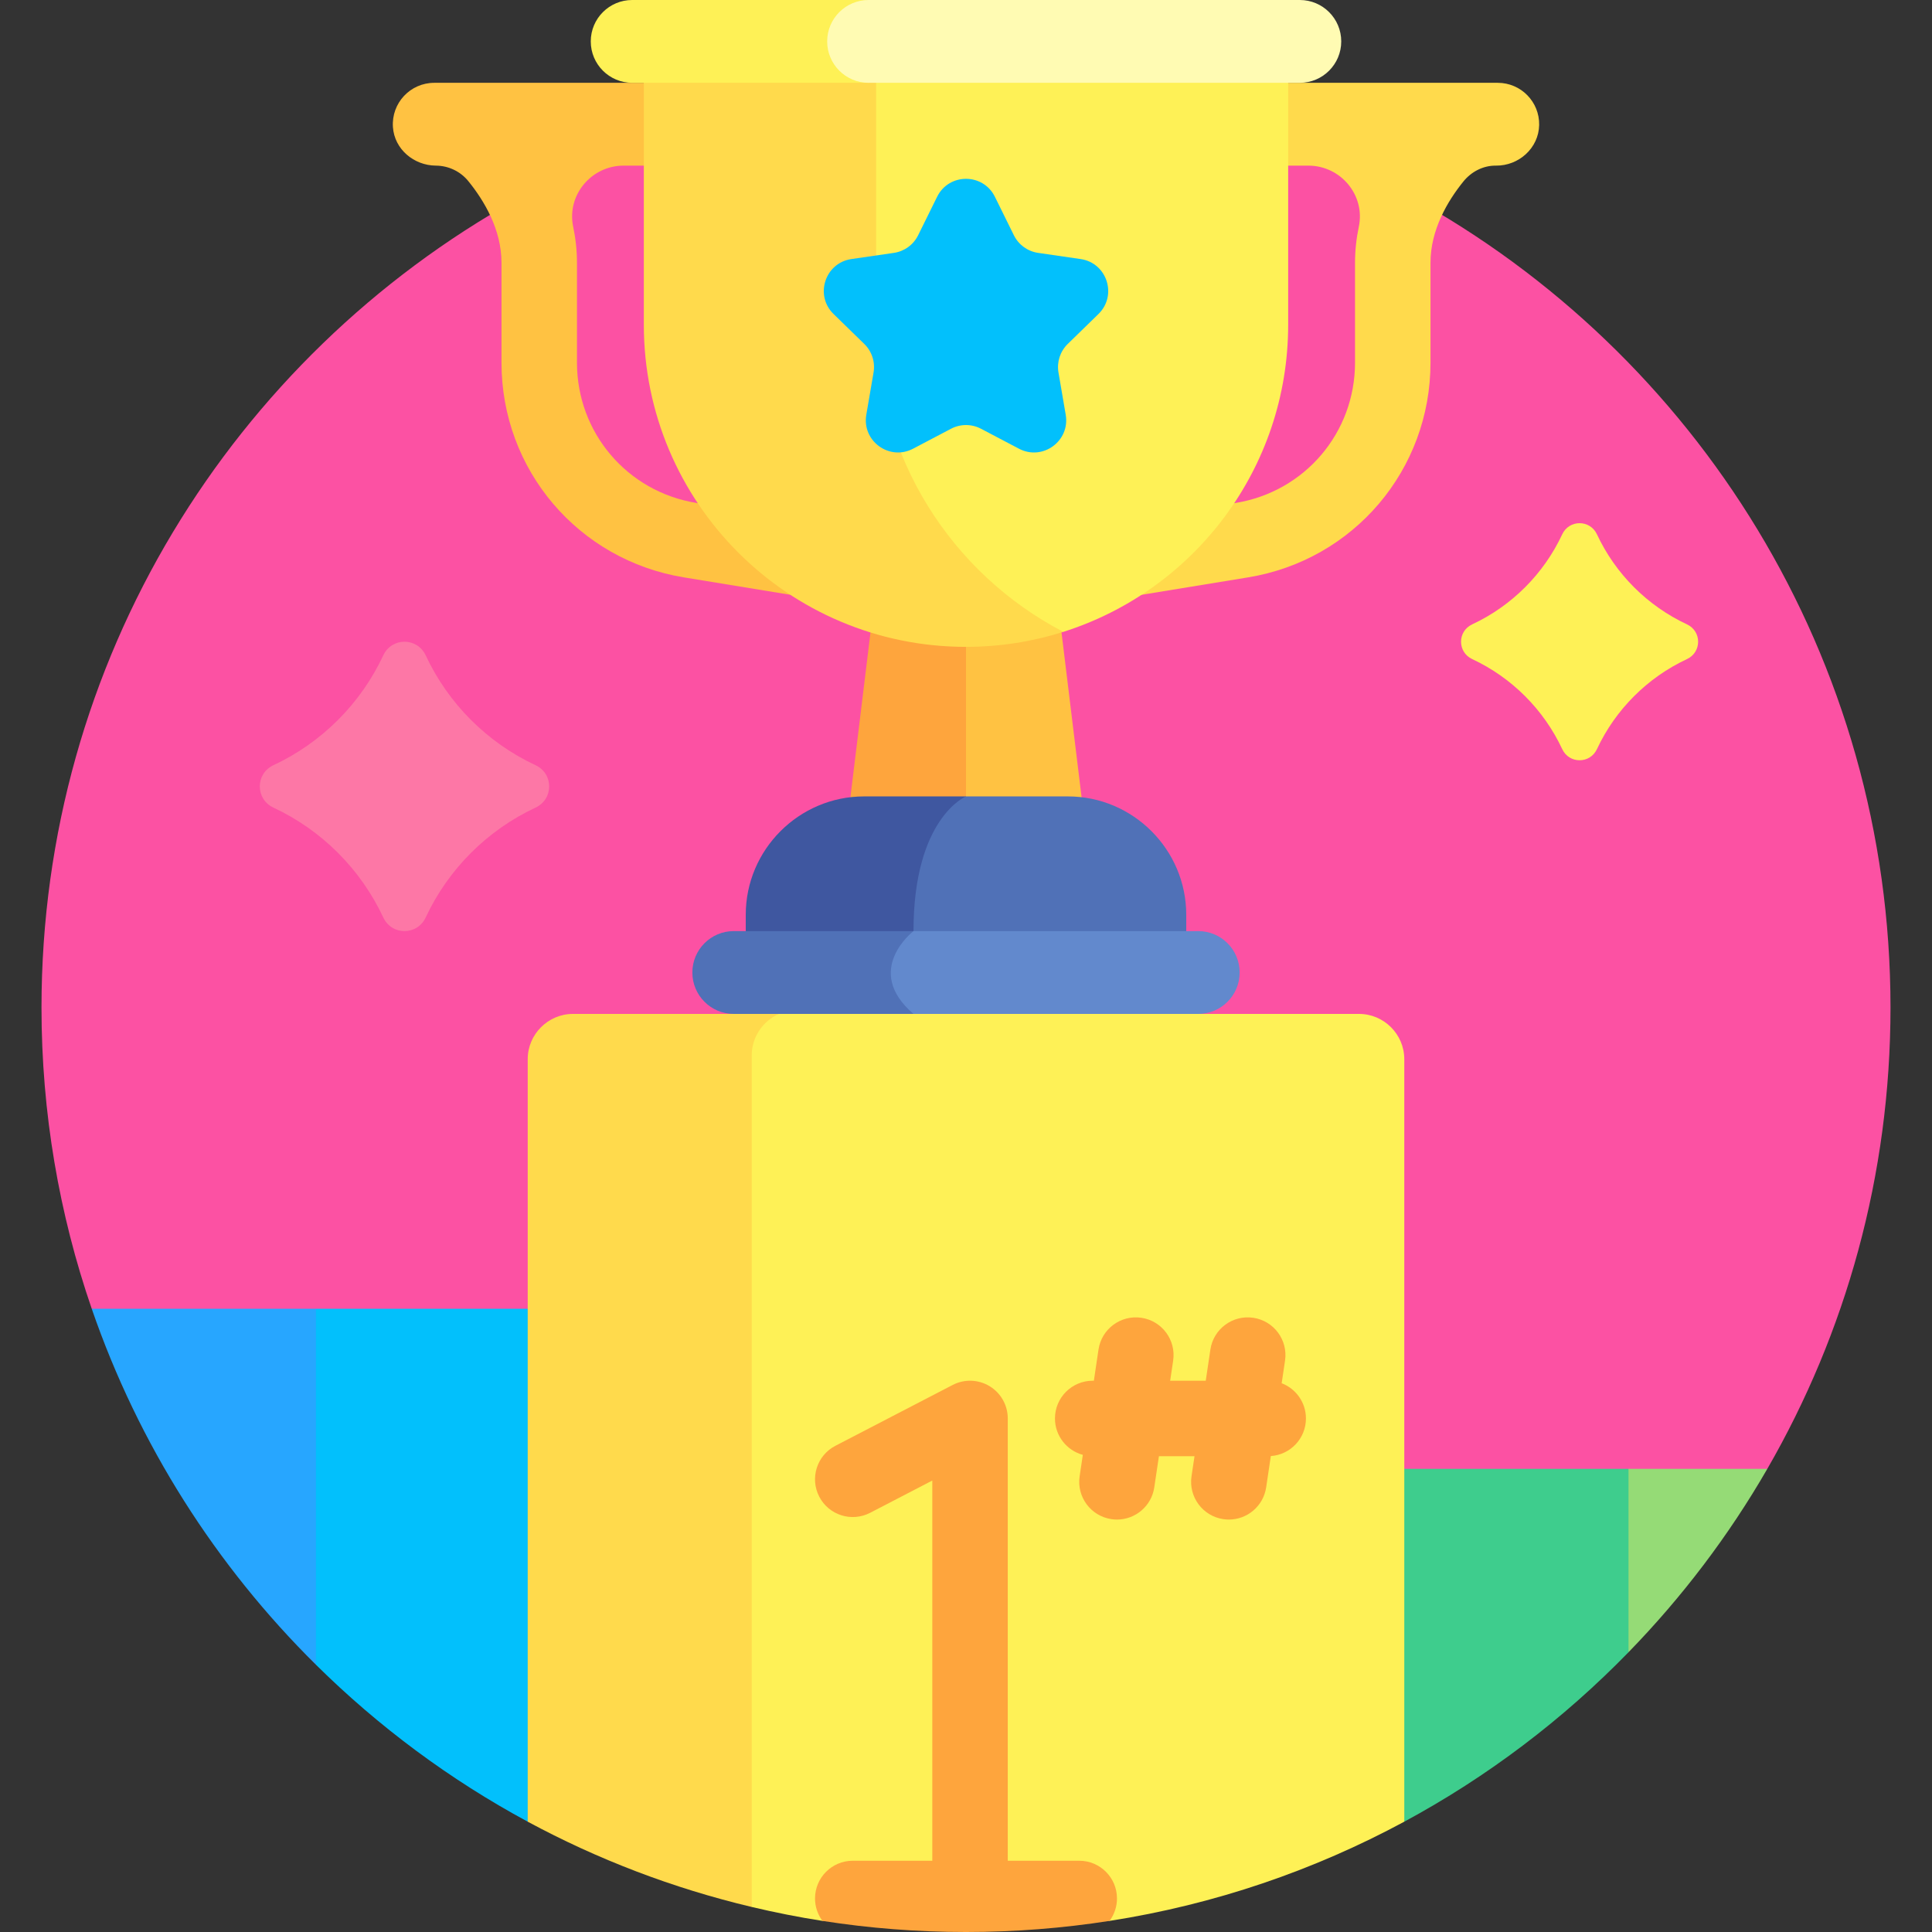 <svg id="Layer_1" enable-background="new 0 0 512 512" viewBox="0 0 512 512" xmlns="http://www.w3.org/2000/svg"><rect x="0" y="0" width="512" height="512" fill="#333333" stroke="none"/><g><path d="m24.314 346.836 269.281 116.93 174.766-74.511c20.76-35.982 32.641-77.731 32.641-122.257 0-92.677-51.462-173.326-127.365-214.954l9.519-17.393h-49.246c-24.476-8.204-50.672-12.656-77.91-12.656s-53.434 4.452-77.91 12.656h-50.003l8.849 18.19c-75.117 41.853-125.938 122.063-125.938 214.157 0 27.955 4.694 54.812 13.316 79.838z" fill="#fc51a3"/><path d="m256 153.348h-23.575l-7.661 62.884h31.236l15.618-25.395z" fill="#fea53d"/><path d="m447.064 165.46c-10.484-4.895-18.96-13.371-23.854-23.854-1.841-3.943-7.365-3.943-9.206 0-4.895 10.483-13.371 18.96-23.854 23.854-3.943 1.841-3.943 7.366 0 9.207 10.484 4.895 18.96 13.371 23.854 23.854 1.841 3.943 7.366 3.943 9.206 0 4.895-10.483 13.371-18.96 23.854-23.854 3.943-1.841 3.943-7.366 0-9.207z" fill="#fef156"/><path d="m141.927 202.788c-12.796-5.974-23.141-16.32-29.116-29.115-2.247-4.812-8.99-4.812-11.237 0-5.974 12.796-16.32 23.141-29.116 29.115-4.813 2.247-4.813 8.99 0 11.237 12.796 5.974 23.141 16.32 29.116 29.115 2.247 4.812 8.99 4.812 11.237 0 5.974-12.796 16.32-23.141 29.116-29.115 4.813-2.247 4.813-8.99 0-11.237z" fill="#fd77a6"/><path d="m279.575 153.348h-23.575v62.884h31.236z" fill="#ffc242"/><path d="m396.921 21.947h-71.217c-6.042 0-11.225 4.727-11.336 10.768-.113 6.155 4.843 11.179 10.971 11.179h21.398c8.554 0 15.125 7.826 13.362 16.197-.638 3.03-1.003 6.215-1.003 9.537v26.479c0 18.542-13.281 34.174-31.581 37.168l-41.895 6.855 3.23 19.738 41.895-6.855c28.017-4.585 48.351-28.518 48.351-56.906v-26.479c0-8.717 4.513-16.331 8.721-21.538 2.103-2.602 5.257-4.237 8.603-4.197 6.1.072 11.361-4.681 11.472-10.767.113-6.155-4.842-11.179-10.971-11.179z" fill="#ffda4c"/><path d="m184.484 133.275c-18.3-2.994-31.581-18.626-31.581-37.168v-26.479c0-3.322-.364-6.507-1.003-9.537-1.763-8.371 4.807-16.197 13.362-16.197h21.398c6.129 0 11.084-5.025 10.971-11.179-.111-6.041-5.294-10.768-11.336-10.768h-71.217c-6.316 0-11.386 5.336-10.947 11.746.4 5.84 5.536 10.16 11.389 10.201 3.328.023 6.483 1.514 8.582 4.1 4.23 5.209 8.799 12.864 8.799 21.634v26.479c0 28.389 20.334 52.321 48.351 56.906l41.895 6.855 3.23-19.738z" fill="#ffc242"/><path d="m278.226 77.442-46.056-67.721h-61.549v76.326c0 47.153 38.225 85.379 85.379 85.379 8.992 0 17.655-1.399 25.794-3.975z" fill="#ffda4c"/><path d="m232.17 85.688c0 35.551 20.137 66.396 49.624 81.762 34.544-10.936 59.585-43.241 59.585-81.403v-76.326h-109.209z" fill="#fef156"/><path d="m230.183 0h-62.651c-6.06 0-10.973 4.913-10.973 10.973s4.913 10.973 10.973 10.973h62.651l7.3-13.063z" fill="#fef156"/><path d="m286.367 68.651-11.25-1.635c-2.781-.404-5.185-2.151-6.429-4.671l-5.031-10.194c-3.132-6.346-12.181-6.346-15.313 0l-5.031 10.194c-1.244 2.52-3.648 4.267-6.429 4.671l-11.25 1.635c-7.003 1.018-9.8 9.624-4.732 14.564l8.141 7.935c2.012 1.962 2.931 4.788 2.456 7.558l-1.922 11.204c-1.196 6.975 6.125 12.294 12.389 9.001l10.062-5.29c2.488-1.308 5.459-1.308 7.947 0l10.062 5.29c6.264 3.293 13.585-2.026 12.389-9.001l-1.922-11.204c-.475-2.77.443-5.596 2.456-7.558l8.141-7.935c5.066-4.94 2.269-13.546-4.734-14.564z" fill="#02c0fc"/><path d="m355.442 10.973c0-6.06-4.913-10.973-10.974-10.973h-114.285c-6.06 0-10.973 4.913-10.973 10.973s4.913 10.973 10.973 10.973h114.285c6.061.001 10.974-4.912 10.974-10.973z" fill="#fffbb3"/><path d="m228.985 211.056c-17.243 0-31.351 14.108-31.351 31.351v4.344l55.662 10.226 2.704-45.921z" fill="#3f57a0"/><path d="m283.015 211.056h-27.015s-13.913 5.654-13.913 35.695l40.208 13.203 32.07-13.203v-4.344c.001-17.244-14.107-31.351-31.35-31.351z" fill="#5071b7"/><path d="m242.087 246.75h-47.633c-6.06 0-10.973 4.913-10.973 10.973s4.913 10.974 10.973 10.974l55.726 12.698z" fill="#5071b7"/><path d="m317.546 246.75h-75.459s-13.535 10.365 0 21.947l40.208 14.139 35.25-14.139c6.061 0 10.974-4.913 10.974-10.974.001-6.06-4.912-10.973-10.973-10.973z" fill="#6289cd"/><path d="m139.848 346.836h-56.12l-17.408 30.884 17.408 63.453c16.564 16.385 35.443 30.434 56.12 41.589l26.937-70.81z" fill="#02c0fc"/><path d="m431.566 389.255h-59.414l-26.949 48.611 26.949 44.897c22.057-11.899 42.076-27.086 59.414-44.897l10.195-33.355z" fill="#3ecd8d"/><path d="m431.566 437.866c14.18-14.566 26.569-30.885 36.796-48.611h-36.796z" fill="#95db76"/><path d="m206.445 268.697h-54.597c-6.6 0-12 5.4-12 12v202.065c18.488 9.974 38.408 17.628 59.366 22.603l55.013-102.667z" fill="#ffda4c"/><path d="m372.152 482.762v-202.065c0-6.6-5.4-12-12-12h-153.707c-4.244 1.854-7.231 6.093-7.231 11v225.668c6.164 1.463 12.413 2.706 18.748 3.694l38.038-9.711 38.039 9.711c27.871-4.347 54.188-13.39 78.113-26.297z" fill="#fef156"/><path d="m83.728 346.836h-59.414c12.395 35.975 32.939 68.148 59.414 94.337z" fill="#27a6ff"/><g fill="#fea53d"><path d="m294.039 509.059c1.233-1.663 1.972-3.715 1.972-5.944 0-5.522-4.478-10-10-10h-18.94v-117.209c0-3.492-1.822-6.732-4.807-8.546s-6.699-1.939-9.799-.331l-31.081 16.125c-4.902 2.544-6.814 8.58-4.271 13.483 2.543 4.901 8.576 6.814 13.482 4.271l16.476-8.548v100.755h-21.081c-5.523 0-10 4.478-10 10 0 2.229.738 4.281 1.972 5.944 12.396 1.934 25.099 2.941 38.038 2.941s25.642-1.007 38.039-2.941z"/><path d="m346.087 375.906c0-4.263-2.673-7.894-6.431-9.333l.891-5.986c.814-5.463-2.955-10.55-8.418-11.363-5.457-.813-10.551 2.955-11.363 8.418l-1.23 8.264h-9.431l.792-5.318c.813-5.463-2.955-10.55-8.418-11.363-5.465-.813-10.551 2.955-11.363 8.418l-1.23 8.264h-.31c-5.522 0-10 4.477-10 10 0 4.616 3.133 8.491 7.385 9.643l-.845 5.676c-.813 5.463 2.955 10.55 8.418 11.363.499.074.995.11 1.485.11 4.871 0 9.14-3.565 9.878-8.528l1.23-8.264h9.431l-.792 5.318c-.813 5.463 2.955 10.55 8.418 11.363.499.074.995.11 1.485.11 4.871 0 9.14-3.565 9.878-8.528l1.236-8.299c5.196-.358 9.304-4.677 9.304-9.965z"/></g></g><g/><g/><g/><g/><g/><g/><g/><g/><g/><g/><g/><g/><g/><g/><g/></svg>

